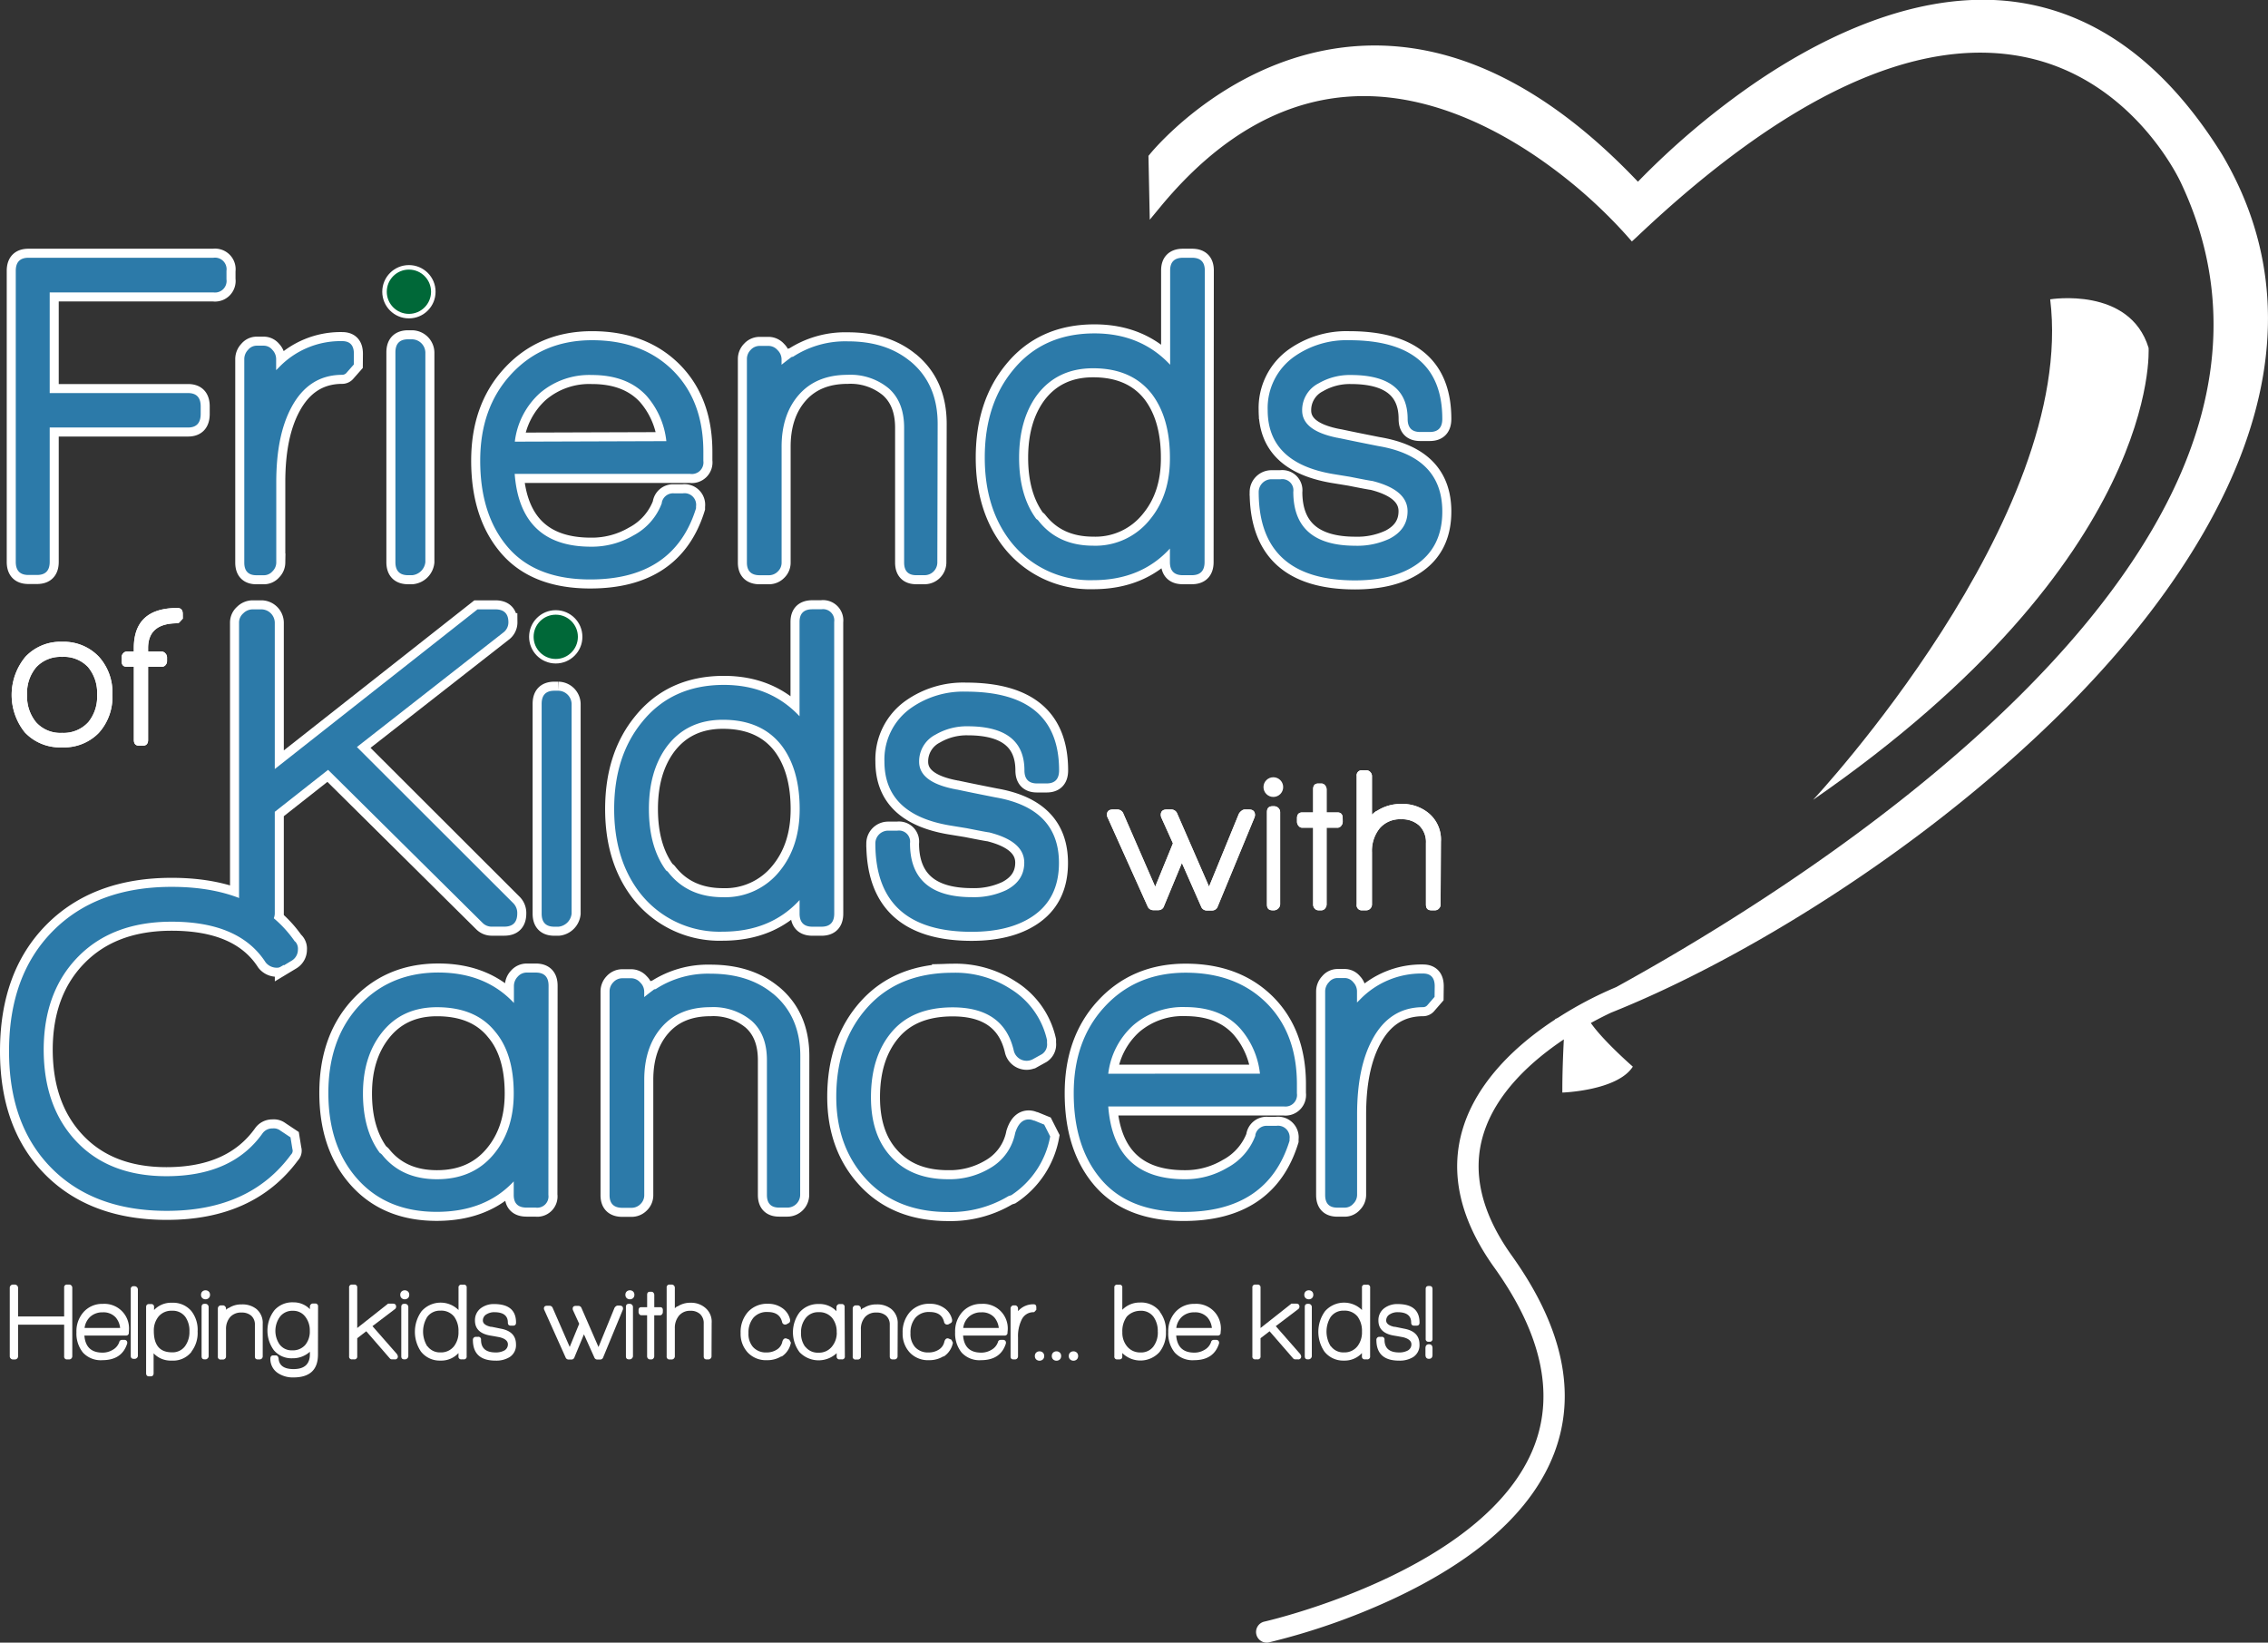 <svg id="Layer_1" data-name="Layer 1" xmlns="http://www.w3.org/2000/svg" width="502" height="363.57" viewBox="0 0 502 363.57">
  <rect x="0" y="0" width="502" height="363.57" fill="#333333" stroke="none"/>
  <defs>
    <style>
      .cls-1, .cls-3 {
        fill: #fff;
      }

      .cls-1, .cls-4 {
        stroke: #fff;
      }

      .cls-1 {
        stroke-width: 4px;
      }

      .cls-2 {
        fill: #2c7aa9;
      }

      .cls-4 {
        fill: #006838;
      }
    </style>
  </defs>
  <title>friends-of-kids</title>
  <path class="cls-1" d="M48.13,61.82a2.56,2.56,0,0,1-2.9,2.9H9V87H39.63q2.79,0,2.79,2.94v1.68q0,3-2.79,3H9v29.75c0,1.93-.94,2.89-2.8,2.89H4.29q-2.8,0-2.8-2.9V59.95c0-1.93.93-2.9,2.8-2.9H45.23a2.56,2.56,0,0,1,2.9,2.9Z" transform="translate(2)"/>
  <path class="cls-1" d="M76.31,80.68l-1.55,1.76a1.28,1.28,0,0,1-1,.52q-7.45,0-11.29,7.26-3.32,6.22-3.32,16.48v17.82a2.75,2.75,0,0,1-.83,1.92,2.53,2.53,0,0,1-1.87.88H54.76c-1.8,0-2.69-.94-2.69-2.8V79.44a2.93,2.93,0,0,1,.83-2,2.46,2.46,0,0,1,1.86-.93h1.66a2.47,2.47,0,0,1,1.87.93,2.94,2.94,0,0,1,.83,2v2.49l.73-.73a18.89,18.89,0,0,1,13.89-5.7c1.73,0,2.59.93,2.59,2.8Z" transform="translate(2)"/>
  <path class="cls-1" d="M92.15,124.41a3.25,3.25,0,0,1-2.9,2.9h-.93q-2.8,0-2.8-2.9V78q0-2.9,2.8-2.9h.93a3,3,0,0,1,2.9,2.9Z" transform="translate(2)"/>
  <path class="cls-1" d="M153.68,102a2.56,2.56,0,0,1-2.9,2.89H111.92Q113.16,121,128.81,121a18.17,18.17,0,0,0,9.43-2.51,13.3,13.3,0,0,0,6.32-7.33l-.1.21a2.54,2.54,0,0,1,2.7-2.18h2a2.56,2.56,0,0,1,2.9,2.9v.41q-4.87,15.75-23.42,15.75-12.12,0-18.24-7.15t-6.11-19.17q0-11.51,6.63-18.86,7-7.77,18.13-7.77T146.94,82q6.74,6.72,6.74,18Zm-8.19-4.36a18.15,18.15,0,0,0-4.36-10Q136.86,83,129,83a16.79,16.79,0,0,0-11.49,4,17.21,17.21,0,0,0-5.56,10.75Z" transform="translate(2)"/>
  <path class="cls-1" d="M205.47,124.51a2.83,2.83,0,0,1-2.8,2.8h-1.86c-1.8,0-2.69-.94-2.69-2.8V94.67q0-5.7-3.41-8.71a13.25,13.25,0,0,0-9.08-3q-6.92,0-10.79,4.4T171,99v25.49a2.66,2.66,0,0,1-.84,2,2.75,2.75,0,0,1-2,.83h-2c-1.89,0-2.84-.94-2.84-2.8V79.44a2.84,2.84,0,0,1,.84-2,2.66,2.66,0,0,1,2-.88h2a2.67,2.67,0,0,1,1.94.93,2.85,2.85,0,0,1,.89,2v1.24c.42-.34,1.07-.86,2-1.55a.7.7,0,0,1,.52-.21,21.23,21.23,0,0,1,12.18-3.42q8.47,0,13.84,4.46l-.1-.1q6.11,5,6.11,13.89Z" transform="translate(2)"/>
  <path class="cls-1" d="M264.62,124.41q0,2.9-2.83,2.9h-2q-2.84,0-2.84-2.9v-3q-6.4,7-17,7a22.32,22.32,0,0,1-18.3-8.61q-5.69-7.36-5.68-18.55,0-11.71,6.2-19.27,6.62-8.19,18.09-8.19,10.23,0,16.74,6.94V59.85q0-2.8,2.84-2.8h2q2.83,0,2.83,2.8Zm-7.67-23.11q0-8.8-4-14.09-4.43-5.7-13-5.7-8,0-12.47,6-3.9,5.39-3.91,13.78t3.81,13.58a1.49,1.49,0,0,1,.41.31q4.32,5.59,12.16,5.6a15.41,15.41,0,0,0,12.67-5.91Q257,109.49,256.95,101.3Z" transform="translate(2)"/>
  <path class="cls-1" d="M317.24,113.22q0,8-6,11.92-5,3.31-13.3,3.32-21.35,0-21.34-19.59a2.84,2.84,0,0,1,2.8-2.8h2.07a2.46,2.46,0,0,1,2.79,2.78q0,11.93,13.72,11.94a16.77,16.77,0,0,0,7.57-1.55q4-2.06,4-6.09,0-4.74-7.8-6.7c-.2,0-1.88-.31-5-.93l-3.79-.62q-14.37-2.47-14.37-14.13a13.92,13.92,0,0,1,5.91-11.86,20.09,20.09,0,0,1,12.12-3.61q20.62,0,20.62,17.42c0,1.92-.93,2.89-2.76,2.89h-2.15q-2.76,0-2.76-2.88Q309.57,83,297,83a13.69,13.69,0,0,0-7.15,1.85,6.64,6.64,0,0,0-3.63,6q0,4.42,7.57,6h-.31a3,3,0,0,1,1.14.21l-.21-.1q2.88.62,8.63,1.76Q317.24,101.09,317.24,113.22Z" transform="translate(2)"/>
  <g>
    <path class="cls-1" d="M112.49,202.18q0,2.93-2.9,2.92h-2.7a2.82,2.82,0,0,1-2.07-.83L70.62,170.39l-11.8,9.29v22.51a3,3,0,0,1-2.9,2.92h-2a3,3,0,0,1-2.07-.88,2.7,2.7,0,0,1-.94-2V137.75a2.7,2.7,0,0,1,.94-2,2.94,2.94,0,0,1,2.07-.88h2a3,3,0,0,1,2.9,2.9v32.44l44.87-35.34h3.94q2.9,0,2.9,2.85a2.81,2.81,0,0,1-1.21,2.34L77,165.34,111.7,200A3.06,3.06,0,0,1,112.49,202.18Z" transform="translate(2)"/>
    <path class="cls-1" d="M124.52,202.21a3.24,3.24,0,0,1-2.9,2.9h-.93q-2.8,0-2.8-2.9V155.78q0-2.9,2.8-2.9h.93a3,3,0,0,1,2.9,2.9Z" transform="translate(2)"/>
    <path class="cls-1" d="M182.65,202.21q0,2.9-2.83,2.9h-2q-2.84,0-2.84-2.9v-3q-6.41,7-17.05,7a22.32,22.32,0,0,1-18.3-8.6q-5.69-7.36-5.69-18.55,0-11.71,6.2-19.28,6.62-8.19,18.09-8.19,10.23,0,16.74,6.94V137.65q0-2.8,2.84-2.8h2a2.49,2.49,0,0,1,2.83,2.8ZM175,179.1q0-8.81-4-14.09-4.43-5.71-13-5.7-8,0-12.46,6-3.92,5.39-3.91,13.79t3.81,13.57a1.56,1.56,0,0,1,.41.31q4.33,5.6,12.16,5.6a15.42,15.42,0,0,0,12.67-5.91Q175,187.28,175,179.1Z" transform="translate(2)"/>
    <path class="cls-1" d="M232.39,191q0,8-6,11.92-5.05,3.31-13.3,3.32-21.34,0-21.34-19.59a2.83,2.83,0,0,1,2.8-2.8h2.07a2.46,2.46,0,0,1,2.8,2.78q0,11.94,13.72,11.94a16.72,16.72,0,0,0,7.57-1.55q4-2.06,4-6.09,0-4.74-7.79-6.7-.31,0-5-.93l-3.79-.62q-14.37-2.47-14.37-14.13a13.92,13.92,0,0,1,5.91-11.86,20.08,20.08,0,0,1,12.12-3.61q20.63,0,20.63,17.43c0,1.92-.92,2.89-2.76,2.89h-2.15c-1.84,0-2.76-1-2.76-2.88q0-9.76-12.54-9.77a13.67,13.67,0,0,0-7.14,1.85,6.64,6.64,0,0,0-3.63,6q0,4.42,7.57,6h-.31a3,3,0,0,1,1.14.21l-.21-.1q2.88.62,8.63,1.76Q232.39,178.89,232.39,191Z" transform="translate(2)"/>
  </g>
  <path class="cls-1" d="M63.94,210.18a2.83,2.83,0,0,1-1.45,2.49l-1.66,1v-.11l-.73.42a1.46,1.46,0,0,1-.83.21A3.14,3.14,0,0,1,56.79,213Q51,204,36,204q-13.06,0-20.67,7.72T7.67,232.25q0,12.75,7.26,20.41t19.9,7.67q14.51,0,21.24-9.43a2.65,2.65,0,0,1,2.28-1.14,2.34,2.34,0,0,1,1.87.62l-.1-.1,2.18,1.45.42,2.59a1.19,1.19,0,0,1-.32,1.24Q53.27,268,34.93,268q-16.17,0-25.55-9.48T0,232.66q0-16.79,9.69-26.58T36,196.29q19,0,27.36,12.23l-.1-.21A2.33,2.33,0,0,1,63.94,210.18Z" transform="translate(2)"/>
  <path class="cls-1" d="M119.38,264.47a2.49,2.49,0,0,1-2.83,2.81h-2c-1.89,0-2.84-.93-2.84-2.8v-3q-6.3,6.74-17.05,6.74-11.37,0-17.89-7.67-6.09-7.15-6.09-18.65T77,223.13q6.92-7.87,18-7.88,10.45,0,16.75,6.74v-3.74a3,3,0,0,1,.84-2.08,2.63,2.63,0,0,1,2-.91h2q2.83,0,2.83,2.91ZM111.71,242q0-8.8-4.12-13.68-4.32-5.39-12.87-5.39-7.83,0-12.26,5.7-4.11,5.28-4.12,13.37t3.71,13.16a2.31,2.31,0,0,1,.51.41Q86.88,261,94.72,261t12.4-5.34Q111.72,250.28,111.71,242Z" transform="translate(2)"/>
  <path class="cls-1" d="M175.11,264.48a2.83,2.83,0,0,1-2.8,2.8h-1.86q-2.7,0-2.7-2.8V234.63q0-5.7-3.41-8.71a13.23,13.23,0,0,0-9.09-3q-6.91,0-10.78,4.41T140.6,239v25.5a2.68,2.68,0,0,1-.84,2,2.76,2.76,0,0,1-2,.83h-2q-2.84,0-2.84-2.8V219.4a2.87,2.87,0,0,1,.84-2,2.67,2.67,0,0,1,2-.88h2a2.66,2.66,0,0,1,1.94.93,2.83,2.83,0,0,1,.89,2v1.24c.41-.34,1.07-.86,2-1.56a.7.7,0,0,1,.52-.2,21.23,21.23,0,0,1,12.18-3.42q8.47,0,13.84,4.46l-.1-.1q6.11,5,6.11,13.89Z" transform="translate(2)"/>
  <path class="cls-1" d="M230.45,251.53a19.82,19.82,0,0,1-8.6,13l-.62.2a24.89,24.89,0,0,1-13.37,3.53q-11.4,0-18.08-7.2t-6.68-18.29q0-12.12,6.89-19.8t18.91-7.67a22.47,22.47,0,0,1,12.85,3.63,17.8,17.8,0,0,1,8,11.29v.62a2.58,2.58,0,0,1-1.14,2.49l-2.06,1.14a2.92,2.92,0,0,1-4.14-1.85q-2.17-9.66-13.54-9.66-8.89,0-13.49,5.44t-4.6,14.46q0,8.29,4.34,13.06,4.55,5.08,12.71,5.08a17.46,17.46,0,0,0,9.4-2.5,11.45,11.45,0,0,0,5.47-7.73q.93-3,3-3a2.78,2.78,0,0,1,1.24.31l-.1-.1,2.28.93Z" transform="translate(2)"/>
  <path class="cls-1" d="M285.06,242a2.56,2.56,0,0,1-2.9,2.89H243.3Q244.54,261,260.19,261a18.15,18.15,0,0,0,9.43-2.52,13.33,13.33,0,0,0,6.32-7.33l-.11.21a2.54,2.54,0,0,1,2.7-2.18h2a2.57,2.57,0,0,1,2.9,2.9v.41q-4.87,15.75-23.42,15.75-12.11,0-18.24-7.15t-6.11-19.17q0-11.51,6.63-18.86,7-7.77,18.14-7.77T278.33,222q6.73,6.71,6.73,18Zm-8.18-4.36a18.18,18.18,0,0,0-4.37-10q-4.26-4.73-12.16-4.74a16.8,16.8,0,0,0-11.49,4,17.19,17.19,0,0,0-5.56,10.75Z" transform="translate(2)"/>
  <path class="cls-1" d="M315.53,220.64,314,222.4a1.27,1.27,0,0,1-1,.52q-7.47,0-11.3,7.26-3.32,6.22-3.32,16.48v17.83a2.73,2.73,0,0,1-.83,1.92,2.5,2.5,0,0,1-1.86.88H294c-1.8,0-2.69-.93-2.69-2.8V219.4a2.94,2.94,0,0,1,.83-2,2.46,2.46,0,0,1,1.87-.93h1.66a2.45,2.45,0,0,1,1.86.93,2.92,2.92,0,0,1,.83,2v2.49l.72-.72a18.91,18.91,0,0,1,13.89-5.7c1.73,0,2.59.94,2.59,2.8Z" transform="translate(2)"/>
  <path class="cls-2" d="M48.13,61.82a2.56,2.56,0,0,1-2.9,2.9H9V87H39.63q2.79,0,2.79,2.94v1.68q0,3-2.79,3H9v29.75c0,1.93-.94,2.89-2.8,2.89H4.29q-2.8,0-2.8-2.9V59.95c0-1.93.93-2.9,2.8-2.9H45.23a2.56,2.56,0,0,1,2.9,2.9Z" transform="translate(2)"/>
  <path class="cls-2" d="M76.31,80.68l-1.55,1.76a1.28,1.28,0,0,1-1,.52q-7.45,0-11.29,7.26-3.32,6.22-3.32,16.48v17.82a2.75,2.75,0,0,1-.83,1.92,2.53,2.53,0,0,1-1.87.88H54.76c-1.8,0-2.69-.94-2.69-2.8V79.44a2.93,2.93,0,0,1,.83-2,2.46,2.46,0,0,1,1.86-.93h1.66a2.47,2.47,0,0,1,1.87.93,2.94,2.94,0,0,1,.83,2v2.49l.73-.73a18.89,18.89,0,0,1,13.89-5.7c1.73,0,2.59.93,2.59,2.8Z" transform="translate(2)"/>
  <path class="cls-2" d="M92.15,124.41a3.25,3.25,0,0,1-2.9,2.9h-.93q-2.8,0-2.8-2.9V78q0-2.9,2.8-2.9h.93a3,3,0,0,1,2.9,2.9Z" transform="translate(2)"/>
  <path class="cls-2" d="M153.68,102a2.56,2.56,0,0,1-2.9,2.89H111.92Q113.16,121,128.81,121a18.17,18.17,0,0,0,9.43-2.51,13.3,13.3,0,0,0,6.32-7.33l-.1.21a2.54,2.54,0,0,1,2.7-2.18h2a2.56,2.56,0,0,1,2.9,2.9v.41q-4.87,15.75-23.42,15.75-12.12,0-18.24-7.15t-6.11-19.17q0-11.51,6.63-18.86,7-7.77,18.13-7.77T146.94,82q6.74,6.72,6.74,18Zm-8.19-4.36a18.15,18.15,0,0,0-4.36-10Q136.86,83,129,83a16.79,16.79,0,0,0-11.49,4,17.21,17.21,0,0,0-5.56,10.75Z" transform="translate(2)"/>
  <path class="cls-2" d="M205.47,124.51a2.83,2.83,0,0,1-2.8,2.8h-1.86c-1.8,0-2.69-.94-2.69-2.8V94.67q0-5.7-3.41-8.71a13.25,13.25,0,0,0-9.08-3q-6.92,0-10.79,4.4T171,99v25.49a2.66,2.66,0,0,1-.84,2,2.75,2.75,0,0,1-2,.83h-2c-1.89,0-2.84-.94-2.84-2.8V79.44a2.84,2.84,0,0,1,.84-2,2.66,2.66,0,0,1,2-.88h2a2.67,2.67,0,0,1,1.94.93,2.85,2.85,0,0,1,.89,2v1.24c.42-.34,1.07-.86,2-1.55a.7.7,0,0,1,.52-.21,21.23,21.23,0,0,1,12.18-3.42q8.47,0,13.84,4.46l-.1-.1q6.11,5,6.11,13.89Z" transform="translate(2)"/>
  <path class="cls-2" d="M264.62,124.41q0,2.9-2.83,2.9h-2q-2.84,0-2.84-2.9v-3q-6.4,7-17,7a22.32,22.32,0,0,1-18.3-8.61q-5.69-7.36-5.68-18.55,0-11.71,6.2-19.27,6.62-8.19,18.09-8.19,10.23,0,16.74,6.94V59.85q0-2.8,2.84-2.8h2q2.83,0,2.83,2.8Zm-7.67-23.11q0-8.8-4-14.09-4.43-5.7-13-5.7-8,0-12.47,6-3.9,5.39-3.91,13.78t3.81,13.58a1.49,1.49,0,0,1,.41.31q4.32,5.59,12.16,5.6a15.41,15.41,0,0,0,12.67-5.91Q257,109.49,256.95,101.3Z" transform="translate(2)"/>
  <path class="cls-2" d="M317.24,113.22q0,8-6,11.92-5,3.31-13.3,3.32-21.35,0-21.34-19.59a2.84,2.84,0,0,1,2.8-2.8h2.07a2.46,2.46,0,0,1,2.79,2.78q0,11.93,13.72,11.94a16.77,16.77,0,0,0,7.57-1.55q4-2.06,4-6.09,0-4.74-7.8-6.7c-.2,0-1.88-.31-5-.93l-3.79-.62q-14.37-2.47-14.37-14.13a13.92,13.92,0,0,1,5.91-11.86,20.09,20.09,0,0,1,12.12-3.61q20.62,0,20.62,17.42c0,1.92-.93,2.89-2.76,2.89h-2.15q-2.76,0-2.76-2.88Q309.57,83,297,83a13.69,13.69,0,0,0-7.15,1.85,6.64,6.64,0,0,0-3.63,6q0,4.42,7.57,6h-.31a3,3,0,0,1,1.14.21l-.21-.1q2.88.62,8.63,1.76Q317.24,101.09,317.24,113.22Z" transform="translate(2)"/>
  <g>
    <g>
      <path class="cls-2" d="M112.49,202.18q0,2.93-2.9,2.92h-2.7a2.82,2.82,0,0,1-2.07-.83L70.62,170.39l-11.8,9.29v22.51a3,3,0,0,1-2.9,2.92h-2a3,3,0,0,1-2.07-.88,2.7,2.7,0,0,1-.94-2V137.75a2.7,2.7,0,0,1,.94-2,2.94,2.94,0,0,1,2.07-.88h2a3,3,0,0,1,2.9,2.9v32.44l44.87-35.34h3.94q2.9,0,2.9,2.85a2.81,2.81,0,0,1-1.21,2.34L77,165.34,111.7,200A3.06,3.06,0,0,1,112.49,202.18Z" transform="translate(2)"/>
      <path class="cls-2" d="M124.52,202.21a3.24,3.24,0,0,1-2.9,2.9h-.93q-2.8,0-2.8-2.9V155.78q0-2.9,2.8-2.9h.93a3,3,0,0,1,2.9,2.9Z" transform="translate(2)"/>
      <path class="cls-2" d="M182.65,202.21q0,2.9-2.83,2.9h-2q-2.84,0-2.84-2.9v-3q-6.41,7-17.05,7a22.32,22.32,0,0,1-18.3-8.6q-5.69-7.36-5.69-18.55,0-11.71,6.2-19.28,6.62-8.19,18.09-8.19,10.23,0,16.74,6.94V137.65q0-2.8,2.84-2.8h2a2.49,2.49,0,0,1,2.83,2.8ZM175,179.1q0-8.81-4-14.09-4.43-5.71-13-5.7-8,0-12.46,6-3.92,5.39-3.91,13.79t3.81,13.57a1.56,1.56,0,0,1,.41.31q4.33,5.6,12.16,5.6a15.42,15.42,0,0,0,12.67-5.91Q175,187.28,175,179.1Z" transform="translate(2)"/>
      <path class="cls-2" d="M232.39,191q0,8-6,11.92-5.05,3.31-13.3,3.32-21.34,0-21.34-19.59a2.83,2.83,0,0,1,2.8-2.8h2.07a2.46,2.46,0,0,1,2.8,2.78q0,11.94,13.72,11.94a16.72,16.72,0,0,0,7.57-1.55q4-2.06,4-6.09,0-4.74-7.79-6.7-.31,0-5-.93l-3.79-.62q-14.37-2.47-14.37-14.13a13.92,13.92,0,0,1,5.91-11.86,20.08,20.08,0,0,1,12.12-3.61q20.63,0,20.63,17.43c0,1.92-.92,2.89-2.76,2.89h-2.15c-1.84,0-2.76-1-2.76-2.88q0-9.76-12.54-9.77a13.67,13.67,0,0,0-7.14,1.85,6.64,6.64,0,0,0-3.63,6q0,4.42,7.57,6h-.31a3,3,0,0,1,1.14.21l-.21-.1q2.88.62,8.63,1.76Q232.39,178.89,232.39,191Z" transform="translate(2)"/>
    </g>
    <path class="cls-2" d="M63.94,210.18a2.83,2.83,0,0,1-1.45,2.49l-1.66,1v-.11l-.73.42a1.46,1.46,0,0,1-.83.21A3.14,3.14,0,0,1,56.79,213Q51,204,36,204q-13.06,0-20.67,7.72T7.67,232.25q0,12.75,7.26,20.41t19.9,7.67q14.51,0,21.24-9.43a2.65,2.65,0,0,1,2.28-1.14,2.34,2.34,0,0,1,1.87.62l-.1-.1,2.18,1.45.42,2.59a1.19,1.19,0,0,1-.32,1.24Q53.27,268,34.93,268q-16.17,0-25.55-9.48T0,232.66q0-16.79,9.69-26.58T36,196.29q19,0,27.36,12.23l-.1-.21A2.33,2.33,0,0,1,63.94,210.18Z" transform="translate(2)"/>
    <path class="cls-2" d="M119.38,264.47a2.49,2.49,0,0,1-2.83,2.81h-2c-1.89,0-2.84-.93-2.84-2.8v-3q-6.3,6.74-17.05,6.74-11.37,0-17.89-7.67-6.09-7.15-6.09-18.65T77,223.13q6.92-7.87,18-7.88,10.45,0,16.75,6.74v-3.74a3,3,0,0,1,.84-2.08,2.63,2.63,0,0,1,2-.91h2q2.83,0,2.83,2.91ZM111.71,242q0-8.8-4.12-13.68-4.32-5.39-12.87-5.39-7.83,0-12.26,5.7-4.11,5.28-4.12,13.37t3.71,13.16a2.31,2.31,0,0,1,.51.41Q86.88,261,94.72,261t12.4-5.34Q111.72,250.28,111.71,242Z" transform="translate(2)"/>
    <path class="cls-2" d="M175.11,264.48a2.83,2.83,0,0,1-2.8,2.8h-1.86q-2.7,0-2.7-2.8V234.63q0-5.7-3.41-8.71a13.23,13.23,0,0,0-9.09-3q-6.91,0-10.78,4.41T140.6,239v25.5a2.68,2.68,0,0,1-.84,2,2.76,2.76,0,0,1-2,.83h-2q-2.84,0-2.84-2.8V219.4a2.87,2.87,0,0,1,.84-2,2.67,2.67,0,0,1,2-.88h2a2.66,2.66,0,0,1,1.94.93,2.83,2.83,0,0,1,.89,2v1.24c.41-.34,1.07-.86,2-1.56a.7.7,0,0,1,.52-.2,21.23,21.23,0,0,1,12.18-3.42q8.47,0,13.84,4.46l-.1-.1q6.11,5,6.11,13.89Z" transform="translate(2)"/>
    <path class="cls-2" d="M230.45,251.53a19.82,19.82,0,0,1-8.6,13l-.62.2a24.89,24.89,0,0,1-13.37,3.53q-11.4,0-18.08-7.2t-6.68-18.29q0-12.12,6.89-19.8t18.91-7.67a22.47,22.47,0,0,1,12.85,3.63,17.8,17.8,0,0,1,8,11.29v.62a2.58,2.58,0,0,1-1.14,2.49l-2.06,1.14a2.92,2.92,0,0,1-4.14-1.85q-2.17-9.66-13.54-9.66-8.89,0-13.49,5.44t-4.6,14.46q0,8.29,4.34,13.06,4.55,5.08,12.71,5.08a17.46,17.46,0,0,0,9.4-2.5,11.45,11.45,0,0,0,5.47-7.73q.93-3,3-3a2.78,2.78,0,0,1,1.24.31l-.1-.1,2.28.93Z" transform="translate(2)"/>
    <path class="cls-2" d="M285.06,242a2.56,2.56,0,0,1-2.9,2.89H243.3Q244.54,261,260.19,261a18.15,18.15,0,0,0,9.43-2.52,13.33,13.33,0,0,0,6.32-7.33l-.11.21a2.54,2.54,0,0,1,2.7-2.18h2a2.57,2.57,0,0,1,2.9,2.9v.41q-4.87,15.75-23.42,15.75-12.11,0-18.24-7.15t-6.11-19.17q0-11.51,6.63-18.86,7-7.77,18.14-7.77T278.33,222q6.73,6.71,6.73,18Zm-8.18-4.36a18.18,18.18,0,0,0-4.37-10q-4.26-4.73-12.16-4.74a16.8,16.8,0,0,0-11.49,4,17.19,17.19,0,0,0-5.56,10.75Z" transform="translate(2)"/>
    <path class="cls-2" d="M315.53,220.64,314,222.4a1.27,1.27,0,0,1-1,.52q-7.47,0-11.3,7.26-3.32,6.22-3.32,16.48v17.83a2.73,2.73,0,0,1-.83,1.92,2.5,2.5,0,0,1-1.86.88H294c-1.8,0-2.69-.93-2.69-2.8V219.4a2.94,2.94,0,0,1,.83-2,2.46,2.46,0,0,1,1.87-.93h1.66a2.45,2.45,0,0,1,1.86.93,2.92,2.92,0,0,1,.83,2v2.49l.72-.72a18.91,18.91,0,0,1,13.89-5.7c1.73,0,2.59.94,2.59,2.8Z" transform="translate(2)"/>
  </g>
  <g>
    <path class="cls-3" d="M22.87,153.75a11.82,11.82,0,0,1-3,8.46,10.7,10.7,0,0,1-8.18,3.2,10.64,10.64,0,0,1-8.18-3.29,13.23,13.23,0,0,1,.16-16.8,10.64,10.64,0,0,1,8.11-3.27,10.69,10.69,0,0,1,8.13,3.33A11.7,11.7,0,0,1,22.87,153.75Zm-3.38,0a8.85,8.85,0,0,0-2-6.1,7.31,7.31,0,0,0-5.78-2.26A7.28,7.28,0,0,0,6,147.7a8.77,8.77,0,0,0-2,6.1,8.93,8.93,0,0,0,2,6.08,7.19,7.19,0,0,0,5.72,2.33,7.38,7.38,0,0,0,5.83-2.38A8.85,8.85,0,0,0,19.49,153.8Z" transform="translate(2)"/>
    <path class="cls-3" d="M38.46,136.93l-.73.79a.67.67,0,0,1-.46.23q-6.49,0-6.49,5.49v.77h3a1.08,1.08,0,0,1,.82.4,1.27,1.27,0,0,1,.37.86v.86a1.28,1.28,0,0,1-.34.88,1.1,1.1,0,0,1-.85.38h-3v16.18c0,.85-.4,1.28-1.19,1.28h-.77c-.8,0-1.19-.43-1.19-1.28V147.59H26.11c-.8,0-1.19-.42-1.19-1.26v-.86a1.26,1.26,0,0,1,.35-.88,1.06,1.06,0,0,1,.84-.38h1.51v-.78q0-8.86,9.64-8.86c.79,0,1.19.43,1.19,1.3Z" transform="translate(2)"/>
  </g>
  <g>
    <path class="cls-3" d="M275.78,180.41a1.79,1.79,0,0,1-.14.59l0,0-8.19,19.83a1.3,1.3,0,0,1-1.18.69h-1.14a1.32,1.32,0,0,1-1.19-.68L259.6,191l-4.05,9.77a1.28,1.28,0,0,1-1.14.68h-1.1a1.35,1.35,0,0,1-1.23-.69L243.19,181a1.46,1.46,0,0,1-.18-.64c0-.79.44-1.19,1.32-1.19h1.05a1.45,1.45,0,0,1,1.19.73l7.12,16.36,3.93-9.6L255.07,181a1.64,1.64,0,0,1-.14-.64c0-.79.44-1.19,1.33-1.19h1.09a1.42,1.42,0,0,1,1.14.73l7.12,16.34,6.58-16.07a1.82,1.82,0,0,1,.55-.66,1.24,1.24,0,0,1,.73-.34h1Q275.78,179.18,275.78,180.41Z" transform="translate(2)"/>
    <path class="cls-3" d="M281.35,200.2a1.43,1.43,0,0,1-1.28,1.28h-.41c-.82,0-1.23-.42-1.23-1.28V179.73q0-1.28,1.23-1.28h.41a1.33,1.33,0,0,1,1.28,1.28Z" transform="translate(2)"/>
    <path class="cls-3" d="M295.2,181.88a1.39,1.39,0,0,1-.35.91,1,1,0,0,1-.8.41h-2.42v17a1.38,1.38,0,0,1-.34.87,1,1,0,0,1-.81.41h-.64a1.1,1.1,0,0,1-.85-.39,1.32,1.32,0,0,1-.34-.89v-17h-2.41a1,1,0,0,1-.81-.41,1.37,1.37,0,0,1-.35-.91v-.78c0-.85.39-1.28,1.16-1.28h2.41V174.7c0-.86.38-1.28,1.13-1.28h.72a1,1,0,0,1,.79.41,1.36,1.36,0,0,1,.34.87v5.12h2.42c.76,0,1.14.43,1.14,1.28Z" transform="translate(2)"/>
    <path class="cls-3" d="M316.86,200.2a1.25,1.25,0,0,1-.37.89,1.14,1.14,0,0,1-.86.39h-.82c-.8,0-1.19-.42-1.19-1.28V186.63a5.11,5.11,0,0,0-1.48-3.91,5.63,5.63,0,0,0-4-1.39,5.88,5.88,0,0,0-4.76,2,7.94,7.94,0,0,0-1.71,5.28V200.2a1.26,1.26,0,0,1-.37.89,1.17,1.17,0,0,1-.88.39h-.88a1.12,1.12,0,0,1-1.25-1.28V171.77a1.12,1.12,0,0,1,1.25-1.28h.88a1.18,1.18,0,0,1,.88.39,1.25,1.25,0,0,1,.37.89v8.54a7.16,7.16,0,0,1,.87-.73.29.29,0,0,1,.22-.09,9.61,9.61,0,0,1,5.38-1.55,9.09,9.09,0,0,1,6.1,2.06l0,0a7.57,7.57,0,0,1,2.69,6.3Z" transform="translate(2)"/>
  </g>
  <g>
    <path class="cls-3" d="M22.87,153.75a11.82,11.82,0,0,1-3,8.46,10.7,10.7,0,0,1-8.18,3.2,10.64,10.64,0,0,1-8.18-3.29,13.23,13.23,0,0,1,.16-16.8,10.64,10.64,0,0,1,8.11-3.27,10.69,10.69,0,0,1,8.13,3.33A11.7,11.7,0,0,1,22.87,153.75Zm-3.38,0a8.85,8.85,0,0,0-2-6.1,7.31,7.31,0,0,0-5.78-2.26A7.28,7.28,0,0,0,6,147.7a8.77,8.77,0,0,0-2,6.1,8.93,8.93,0,0,0,2,6.08,7.19,7.19,0,0,0,5.72,2.33,7.38,7.38,0,0,0,5.83-2.38A8.85,8.85,0,0,0,19.49,153.8Z" transform="translate(2)"/>
    <path class="cls-3" d="M38.46,136.93l-.73.79a.67.67,0,0,1-.46.23q-6.49,0-6.49,5.49v.77h3a1.08,1.08,0,0,1,.82.4,1.27,1.27,0,0,1,.37.86v.86a1.28,1.28,0,0,1-.34.88,1.1,1.1,0,0,1-.85.38h-3v16.18c0,.85-.4,1.28-1.19,1.28h-.77c-.8,0-1.19-.43-1.19-1.28V147.59H26.11c-.8,0-1.19-.42-1.19-1.26v-.86a1.26,1.26,0,0,1,.35-.88,1.06,1.06,0,0,1,.84-.38h1.51v-.78q0-8.86,9.64-8.86c.79,0,1.19.43,1.19,1.3Z" transform="translate(2)"/>
  </g>
  <g>
    <path class="cls-3" d="M275.78,180.41a1.79,1.79,0,0,1-.14.59l0,0-8.19,19.83a1.3,1.3,0,0,1-1.18.69h-1.14a1.32,1.32,0,0,1-1.19-.68L259.6,191l-4.05,9.77a1.28,1.28,0,0,1-1.14.68h-1.1a1.35,1.35,0,0,1-1.23-.69L243.19,181a1.46,1.46,0,0,1-.18-.64c0-.79.44-1.19,1.32-1.19h1.05a1.45,1.45,0,0,1,1.19.73l7.12,16.36,3.93-9.6L255.07,181a1.64,1.64,0,0,1-.14-.64c0-.79.44-1.19,1.33-1.19h1.09a1.42,1.42,0,0,1,1.14.73l7.12,16.34,6.58-16.07a1.82,1.82,0,0,1,.55-.66,1.24,1.24,0,0,1,.73-.34h1Q275.78,179.18,275.78,180.41Z" transform="translate(2)"/>
    <path class="cls-3" d="M281.35,200.2a1.43,1.43,0,0,1-1.28,1.28h-.41c-.82,0-1.23-.42-1.23-1.28V179.73q0-1.28,1.23-1.28h.41a1.33,1.33,0,0,1,1.28,1.28Z" transform="translate(2)"/>
    <path class="cls-3" d="M295.2,181.88a1.39,1.39,0,0,1-.35.91,1,1,0,0,1-.8.41h-2.42v17a1.38,1.38,0,0,1-.34.87,1,1,0,0,1-.81.41h-.64a1.1,1.1,0,0,1-.85-.39,1.32,1.32,0,0,1-.34-.89v-17h-2.41a1,1,0,0,1-.81-.41,1.37,1.37,0,0,1-.35-.91v-.78c0-.85.39-1.28,1.16-1.28h2.41V174.7c0-.86.38-1.28,1.13-1.28h.72a1,1,0,0,1,.79.41,1.36,1.36,0,0,1,.34.87v5.12h2.42c.76,0,1.14.43,1.14,1.28Z" transform="translate(2)"/>
    <path class="cls-3" d="M316.86,200.2a1.25,1.25,0,0,1-.37.89,1.14,1.14,0,0,1-.86.39h-.82c-.8,0-1.19-.42-1.19-1.28V186.63a5.11,5.11,0,0,0-1.48-3.91,5.63,5.63,0,0,0-4-1.39,5.88,5.88,0,0,0-4.76,2,7.94,7.94,0,0,0-1.71,5.28V200.2a1.26,1.26,0,0,1-.37.89,1.17,1.17,0,0,1-.88.39h-.88a1.12,1.12,0,0,1-1.25-1.28V171.77a1.12,1.12,0,0,1,1.25-1.28h.88a1.18,1.18,0,0,1,.88.39,1.25,1.25,0,0,1,.37.89v8.54a7.16,7.16,0,0,1,.87-.73.29.29,0,0,1,.22-.09,9.61,9.61,0,0,1,5.38-1.55,9.09,9.09,0,0,1,6.1,2.06l0,0a7.57,7.57,0,0,1,2.69,6.3Z" transform="translate(2)"/>
  </g>
  <circle class="cls-4" cx="123.01" cy="140.95" r="5.4"/>
  <circle class="cls-3" cx="281.84" cy="174.21" r="2.18"/>
  <circle class="cls-3" cx="289.69" cy="286.58" r="1"/>
  <circle class="cls-3" cx="139.42" cy="286.58" r="1"/>
  <circle class="cls-3" cx="45.49" cy="286.58" r="1"/>
  <circle class="cls-3" cx="89.59" cy="286.58" r="1"/>
  <circle class="cls-4" cx="90.51" cy="64.57" r="5.4"/>
  <g>
    <path class="cls-3" d="M473.57,77c-4.17-13.65-21.78-10.75-21.78-10.75,5.91,48.39-52.48,110.78-52.48,110.78C476.61,123.58,473.57,77,473.57,77Z" transform="translate(2)"/>
    <path class="cls-3" d="M489.82,34.17c-12.95-20.83-29.1-32.25-48-34-21.6-1.94-42.85,9.38-56.88,19.22a173.5,173.5,0,0,0-24.4,20.83C340.94,19.57,320.67,9.42,300.35,10.1c-28.77,1-47.05,23.05-47.82,24l-.33.4.29,14.13,2.42-2.93c13.34-16.12,28.39-24.34,44.72-24.43h.26c16.47,0,31.37,8.36,41,15.39A110.06,110.06,0,0,1,358.2,52.3l1,1.14,1.09-1C393.28,21.2,422.13,7.81,446,12.6c24.28,4.88,34.61,27.6,34.73,27.86,10.33,21.85,9.56,45.12-2.27,69.16-9.54,19.38-26.24,39.31-49.64,59.24-26.77,22.81-56.35,40.41-73.1,49.62a83.92,83.92,0,0,0-12.88,6.78l-.66.33,0,.08-.6.39c-10.35,6.91-17.19,15.11-19.79,23.71-3,9.84-.63,20.22,7,30.84,10.32,14.44,13.29,27.68,8.82,39.37-10.6,27.7-59.25,38.82-59.74,38.93a2.35,2.35,0,1,0,1,4.6,147.7,147.7,0,0,0,27-9.39c19.1-8.82,31.25-19.73,36.12-32.44,5.08-13.26,1.92-28-9.39-43.8-6.7-9.37-8.82-18.36-6.29-26.73,2.77-9.17,10.62-16.27,17.83-21.1-.17,3.36-.35,7.77-.33,11.77,0,0,12.18-.39,15.6-5.74,0,0-6.51-5.66-9.29-9.66,1.69-.93,3.22-1.7,4.48-2.29,22.53-9,49.28-24.64,72.52-42.7,42.29-32.87,59.7-62,66.86-80.63C503.21,76.83,501.81,54.42,489.82,34.17Z" transform="translate(2)"/>
  </g>
  <g>
    <path class="cls-3" d="M14,300.19a.69.69,0,0,1-.2.48.62.62,0,0,1-.46.21h-.46a.6.6,0,0,1-.68-.68v-7H2v7a.66.66,0,0,1-.2.48.64.64,0,0,1-.47.21H.84a.64.64,0,0,1-.47-.21.66.66,0,0,1-.21-.48V285a.65.65,0,0,1,.21-.47.64.64,0,0,1,.47-.21H1.3a.64.64,0,0,1,.47.21A.65.65,0,0,1,2,285v6.37h10.2V285a.6.6,0,0,1,.68-.68h.46a.62.62,0,0,1,.46.21.68.68,0,0,1,.2.47Z" transform="translate(2)"/>
    <path class="cls-3" d="M26.52,294.92a.6.6,0,0,1-.68.68H16.68q.29,3.78,4,3.78a4.28,4.28,0,0,0,2.22-.59,3.13,3.13,0,0,0,1.49-1.72l0,0a.6.6,0,0,1,.63-.51h.46a.6.6,0,0,1,.68.68v.1q-1.15,3.71-5.51,3.71a5.34,5.34,0,0,1-4.29-1.68,6.72,6.72,0,0,1-1.44-4.51,6.38,6.38,0,0,1,1.56-4.44,5.5,5.5,0,0,1,4.27-1.83,5.45,5.45,0,0,1,5.8,5.81Zm-1.93-1a4.27,4.27,0,0,0-1-2.35,3.66,3.66,0,0,0-2.86-1.11,4,4,0,0,0-2.7.93,4.05,4.05,0,0,0-1.31,2.53Z" transform="translate(2)"/>
    <path class="cls-3" d="M28.52,300.1a.62.62,0,0,1-.22.45.67.67,0,0,1-.46.21h-.22q-.68,0-.68-.66V285.36a.6.6,0,0,1,.68-.68h.22a.76.76,0,0,1,.68.68Z" transform="translate(2)"/>
    <path class="cls-3" d="M41.74,294.68a6.73,6.73,0,0,1-1.34,4.44.21.21,0,0,1-.07.15A5.15,5.15,0,0,1,36,301.14a5.17,5.17,0,0,1-4-1.61v4.39q0,.71-.66.71H31q-.66,0-.66-.71V289.31q0-.68.66-.68h.44a.59.59,0,0,1,.66.67v.65a5.18,5.18,0,0,1,4-1.61,5.29,5.29,0,0,1,4.25,1.83A6.7,6.7,0,0,1,41.74,294.68Zm-1.81,0a5.32,5.32,0,0,0-.9-3.2,3.42,3.42,0,0,0-2.92-1.37,3.68,3.68,0,0,0-3,1.26,4.84,4.84,0,0,0-1.06,3.23q0,4.71,4,4.71A3.39,3.39,0,0,0,38.92,298,5.27,5.27,0,0,0,39.93,294.7Z" transform="translate(2)"/>
    <path class="cls-3" d="M44.18,300.19a.64.64,0,0,1-.22.46.65.65,0,0,1-.46.22h-.22q-.66,0-.66-.68V289.26q0-.68.66-.68h.22a.71.71,0,0,1,.68.68Z" transform="translate(2)"/>
    <path class="cls-3" d="M56.15,300.22a.67.67,0,0,1-.66.66h-.44c-.42,0-.63-.22-.63-.66v-7a2.59,2.59,0,0,0-.8-2,3.12,3.12,0,0,0-2.14-.71,3.21,3.21,0,0,0-2.54,1,4,4,0,0,0-.91,2.74v6a.63.63,0,0,1-.2.46.65.65,0,0,1-.47.2h-.47a.59.59,0,0,1-.67-.66V289.6a.67.67,0,0,1,.2-.47.62.62,0,0,1,.47-.21h.47a.63.63,0,0,1,.46.22.66.66,0,0,1,.21.46v.29l.46-.37a.16.16,0,0,1,.12,0,5,5,0,0,1,2.87-.81,4.94,4.94,0,0,1,3.26,1l0,0A4,4,0,0,1,56.15,293Z" transform="translate(2)"/>
    <path class="cls-3" d="M68.38,299.8q0,5.07-5.44,5.07a6,6,0,0,1-3.49-1,3.75,3.75,0,0,1-1.61-3.12c0-.5.21-.76.67-.76H59c.36,0,.58.22.66.66q.15,2.37,3.32,2.37,3.61,0,3.61-3.29v-.54a5.64,5.64,0,0,1-3.87,1.44,5.11,5.11,0,0,1-4.09-1.76,7.35,7.35,0,0,1,.1-8.86,5.25,5.25,0,0,1,4.16-1.76,5,5,0,0,1,3.7,1.51v-.56a.67.67,0,0,1,.2-.48.62.62,0,0,1,.47-.21h.47a.6.6,0,0,1,.67.68Zm-1.81-5.23a4.88,4.88,0,0,0-1-3.14,3.29,3.29,0,0,0-2.7-1.31A3.45,3.45,0,0,0,60,291.39a5.33,5.33,0,0,0-.12,6.17,3.31,3.31,0,0,0,2.8,1.31,3.59,3.59,0,0,0,2.87-1.18A4.61,4.61,0,0,0,66.57,294.57Z" transform="translate(2)"/>
    <path class="cls-3" d="M86.06,300.19a.61.61,0,0,1-.71.68h-.58a.62.62,0,0,1-.49-.22l-5.21-6-2,1.54v4a.61.61,0,0,1-.69.68h-.44a.6.6,0,0,1-.67-.68V285a.6.6,0,0,1,.67-.68h.44a.61.61,0,0,1,.69.68v8.93l6.83-5.39,1.07,0c.47,0,.71.24.71.68a.66.66,0,0,1-.3.55l-4.94,3.75,5.39,6.15A1.31,1.31,0,0,1,86.06,300.19Z" transform="translate(2)"/>
    <path class="cls-3" d="M88.38,300.19a.76.76,0,0,1-.68.68h-.22q-.66,0-.66-.68V289.26q0-.68.66-.68h.22a.71.71,0,0,1,.68.68Z" transform="translate(2)"/>
    <path class="cls-3" d="M101.29,300.19a.6.6,0,0,1-.67.68h-.47a.6.6,0,0,1-.67-.68v-.71a5.16,5.16,0,0,1-4,1.66,5.25,5.25,0,0,1-4.31-2,7.79,7.79,0,0,1,.12-8.9,5.62,5.62,0,0,1,8.2-.29V285a.59.59,0,0,1,.67-.66h.47a.59.59,0,0,1,.67.66Zm-1.81-5.44a5.34,5.34,0,0,0-.95-3.32,3.63,3.63,0,0,0-3.05-1.34,3.44,3.44,0,0,0-2.93,1.41,6.17,6.17,0,0,0,0,6.44l.1.07a3.41,3.41,0,0,0,2.86,1.32,3.63,3.63,0,0,0,3-1.39A5,5,0,0,0,99.48,294.75Z" transform="translate(2)"/>
    <path class="cls-3" d="M112.21,297.56a3.13,3.13,0,0,1-1.41,2.81,5.63,5.63,0,0,1-3.13.78q-5,0-5-4.61a.64.64,0,0,1,.19-.47.63.63,0,0,1,.46-.19h.49a.58.58,0,0,1,.66.65q0,2.81,3.23,2.81a3.94,3.94,0,0,0,1.78-.36,1.54,1.54,0,0,0,.94-1.43q0-1.12-1.84-1.58l-1.18-.22-.89-.15q-3.38-.58-3.38-3.33a3.28,3.28,0,0,1,1.39-2.79,4.73,4.73,0,0,1,2.85-.85q4.85,0,4.85,4.1c0,.45-.22.68-.65.68h-.51q-.65,0-.65-.68,0-2.3-3-2.3a3.23,3.23,0,0,0-1.68.44,1.57,1.57,0,0,0-.85,1.4q0,1,1.78,1.4h-.07a.72.72,0,0,1,.27,0l0,0,2,.41Q112.21,294.7,112.21,297.56Z" transform="translate(2)"/>
    <path class="cls-3" d="M135.9,289.63a.94.94,0,0,1-.07.32l0,0-4.37,10.59a.7.7,0,0,1-.63.37h-.61a.7.7,0,0,1-.63-.37l-2.34-5.21-2.16,5.22a.68.68,0,0,1-.61.36h-.59a.72.72,0,0,1-.66-.37l-4.74-10.57a.8.8,0,0,1-.1-.34q0-.63.71-.63h.56a.77.77,0,0,1,.63.39l3.81,8.73,2.1-5.12-1.37-3a.84.84,0,0,1-.07-.34q0-.63.71-.63h.59a.75.75,0,0,1,.61.39l3.8,8.72L134,289.5a1,1,0,0,1,.29-.35.66.66,0,0,1,.39-.18h.51C135.67,289,135.9,289.19,135.9,289.63Z" transform="translate(2)"/>
    <path class="cls-3" d="M138.1,300.19a.77.77,0,0,1-.68.68h-.22q-.66,0-.66-.68V289.26q0-.68.66-.68h.22a.71.71,0,0,1,.68.68Z" transform="translate(2)"/>
    <path class="cls-3" d="M144.71,290.41a.75.75,0,0,1-.18.49.54.54,0,0,1-.43.22h-1.29v9.08a.7.7,0,0,1-.18.46.54.54,0,0,1-.43.22h-.34a.58.58,0,0,1-.45-.21.7.7,0,0,1-.18-.48v-9.08h-1.28a.56.56,0,0,1-.43-.22.74.74,0,0,1-.18-.49V290q0-.68.62-.68h1.28v-2.73q0-.68.6-.68h.38a.53.53,0,0,1,.42.22.73.73,0,0,1,.18.46v2.73h1.29c.41,0,.61.23.61.68Z" transform="translate(2)"/>
    <path class="cls-3" d="M155.49,300.19a.68.68,0,0,1-.2.48.62.62,0,0,1-.46.21h-.44q-.63,0-.63-.68v-7.25a2.73,2.73,0,0,0-.79-2.09,3,3,0,0,0-2.15-.74,3.13,3.13,0,0,0-2.54,1.09,4.23,4.23,0,0,0-.91,2.82v6.17a.68.68,0,0,1-.2.48.63.63,0,0,1-.47.21h-.47a.6.6,0,0,1-.67-.68V285a.6.6,0,0,1,.67-.68h.47a.63.63,0,0,1,.47.21.67.67,0,0,1,.2.47v4.56a4,4,0,0,1,.46-.39.17.17,0,0,1,.12,0,5.12,5.12,0,0,1,2.87-.83,4.84,4.84,0,0,1,3.26,1.1l0,0a4,4,0,0,1,1.44,3.37Z" transform="translate(2)"/>
    <path class="cls-3" d="M173.06,297.17a4.67,4.67,0,0,1-2,3.05l-.15,0a5.86,5.86,0,0,1-3.15.83,5.52,5.52,0,0,1-4.26-1.7,6.07,6.07,0,0,1-1.57-4.31,6.71,6.71,0,0,1,1.62-4.66,5.69,5.69,0,0,1,4.45-1.81,5.29,5.29,0,0,1,3,.85,4.19,4.19,0,0,1,1.88,2.66v.15a.61.61,0,0,1-.27.59l-.49.27a.69.69,0,0,1-1-.43q-.51-2.27-3.19-2.27a3.92,3.92,0,0,0-3.18,1.28,5.1,5.1,0,0,0-1.08,3.4,4.4,4.4,0,0,0,1,3.07,3.82,3.82,0,0,0,3,1.2,4.12,4.12,0,0,0,2.21-.59,2.69,2.69,0,0,0,1.29-1.82q.22-.71.71-.71a.67.67,0,0,1,.29.07l0,0,.54.22Z" transform="translate(2)"/>
    <path class="cls-3" d="M185,300.21a.59.59,0,0,1-.67.66h-.47a.59.59,0,0,1-.67-.66v-.71a5.84,5.84,0,0,1-8.22-.22,7.37,7.37,0,0,1,0-8.81,5.37,5.37,0,0,1,4.23-1.85,5.15,5.15,0,0,1,3.94,1.59v-.88a.7.7,0,0,1,.2-.49.62.62,0,0,1,.47-.21h.47a.6.6,0,0,1,.67.69Zm-1.81-5.29a4.84,4.84,0,0,0-1-3.22,3.65,3.65,0,0,0-3-1.27,3.45,3.45,0,0,0-2.89,1.34,5,5,0,0,0-1,3.15,5.05,5.05,0,0,0,.87,3.1l.12.1a3.46,3.46,0,0,0,2.86,1.27,3.65,3.65,0,0,0,2.92-1.26A4.75,4.75,0,0,0,183.21,294.92Z" transform="translate(2)"/>
    <path class="cls-3" d="M196.67,300.22a.67.67,0,0,1-.66.66h-.44c-.42,0-.63-.22-.63-.66v-7a2.59,2.59,0,0,0-.8-2,3.11,3.11,0,0,0-2.14-.71,3.2,3.2,0,0,0-2.54,1,4,4,0,0,0-.91,2.74v6a.63.63,0,0,1-.2.46.65.65,0,0,1-.47.2h-.47a.59.59,0,0,1-.67-.66V289.6a.67.67,0,0,1,.2-.47.63.63,0,0,1,.47-.21h.47a.63.63,0,0,1,.46.22.67.67,0,0,1,.21.46v.29l.46-.37a.16.16,0,0,1,.12,0,5,5,0,0,1,2.87-.81,4.94,4.94,0,0,1,3.26,1l0,0a4,4,0,0,1,1.44,3.27Z" transform="translate(2)"/>
    <path class="cls-3" d="M208.92,297.17a4.66,4.66,0,0,1-2,3.05l-.15,0a5.86,5.86,0,0,1-3.15.83,5.53,5.53,0,0,1-4.26-1.7,6.08,6.08,0,0,1-1.57-4.31,6.71,6.71,0,0,1,1.62-4.66,5.69,5.69,0,0,1,4.45-1.81,5.29,5.29,0,0,1,3,.85,4.19,4.19,0,0,1,1.88,2.66v.15a.61.61,0,0,1-.27.59l-.49.27a.69.69,0,0,1-1-.43q-.51-2.27-3.19-2.27a3.92,3.92,0,0,0-3.18,1.28,5.09,5.09,0,0,0-1.08,3.4,4.39,4.39,0,0,0,1,3.07,3.81,3.81,0,0,0,3,1.2,4.12,4.12,0,0,0,2.21-.59,2.7,2.7,0,0,0,1.29-1.82q.22-.71.71-.71a.66.66,0,0,1,.29.07l0,0,.54.22Z" transform="translate(2)"/>
    <path class="cls-3" d="M221,294.92a.6.6,0,0,1-.68.68h-9.15q.29,3.78,4,3.78a4.28,4.28,0,0,0,2.22-.59,3.13,3.13,0,0,0,1.49-1.72l0,0a.6.6,0,0,1,.63-.51h.46a.6.6,0,0,1,.68.68v.1q-1.15,3.71-5.51,3.71a5.34,5.34,0,0,1-4.29-1.68,6.71,6.71,0,0,1-1.44-4.51,6.37,6.37,0,0,1,1.56-4.44,5.5,5.5,0,0,1,4.27-1.83,5.45,5.45,0,0,1,5.81,5.81Zm-1.93-1a4.29,4.29,0,0,0-1-2.35,3.66,3.66,0,0,0-2.86-1.11,4,4,0,0,0-2.7.93,4,4,0,0,0-1.31,2.53Z" transform="translate(2)"/>
    <path class="cls-3" d="M227.38,289.9l-.37.41a.3.3,0,0,1-.24.12,2.87,2.87,0,0,0-2.66,1.71,8.26,8.26,0,0,0-.78,3.88v4.2a.65.65,0,0,1-.19.45.59.59,0,0,1-.44.21h-.39c-.42,0-.63-.22-.63-.66V289.6a.69.69,0,0,1,.19-.46.58.58,0,0,1,.44-.22h.39a.58.58,0,0,1,.44.22.69.69,0,0,1,.19.46v.59l.17-.17a4.45,4.45,0,0,1,3.27-1.34c.41,0,.61.22.61.66Z" transform="translate(2)"/>
    <path class="cls-3" d="M256.07,294.78a6.73,6.73,0,0,1-1.44,4.49,5.69,5.69,0,0,1-8.22.2v.73c0,.46-.22.68-.66.68h-.44a.59.59,0,0,1-.66-.68V285a.58.58,0,0,1,.66-.66h.44a.58.58,0,0,1,.66.66v4.9a5.37,5.37,0,0,1,3.95-1.61,5.21,5.21,0,0,1,4.29,1.9.23.23,0,0,1,.07.17A6.69,6.69,0,0,1,256.07,294.78Zm-1.81,0a5.44,5.44,0,0,0-.9-3.27,3.38,3.38,0,0,0-2.94-1.39,4.11,4.11,0,0,0-3,1.27,5.45,5.45,0,0,0-1,3.46,4.71,4.71,0,0,0,1.11,3.23,3.71,3.71,0,0,0,2.93,1.26,3.38,3.38,0,0,0,2.81-1.28A5.14,5.14,0,0,0,254.27,294.75Z" transform="translate(2)"/>
    <path class="cls-3" d="M268.17,294.92a.6.6,0,0,1-.68.68h-9.15q.3,3.78,4,3.78a4.28,4.28,0,0,0,2.22-.59,3.12,3.12,0,0,0,1.49-1.72l0,0a.6.6,0,0,1,.63-.51h.46a.61.61,0,0,1,.69.68v.1q-1.15,3.71-5.51,3.71a5.34,5.34,0,0,1-4.3-1.68,6.72,6.72,0,0,1-1.44-4.51,6.37,6.37,0,0,1,1.56-4.44,5.49,5.49,0,0,1,4.27-1.83,5.45,5.45,0,0,1,5.81,5.81Zm-1.93-1a4.27,4.27,0,0,0-1-2.35,3.66,3.66,0,0,0-2.86-1.11,4,4,0,0,0-2.71.93,4.06,4.06,0,0,0-1.31,2.53Z" transform="translate(2)"/>
    <path class="cls-3" d="M286,300.19a.61.61,0,0,1-.71.68h-.58a.62.62,0,0,1-.49-.22l-5.21-6-2,1.54v4a.61.61,0,0,1-.69.68h-.45a.6.6,0,0,1-.67-.68V285a.6.6,0,0,1,.67-.68h.45a.61.61,0,0,1,.69.68v8.93l6.83-5.39,1.07,0q.71,0,.71.68a.66.66,0,0,1-.3.55l-4.94,3.75,5.39,6.15A1.34,1.34,0,0,1,286,300.19Z" transform="translate(2)"/>
    <path class="cls-3" d="M288.36,300.19a.77.77,0,0,1-.68.68h-.22q-.66,0-.66-.68V289.26q0-.68.66-.68h.22a.71.71,0,0,1,.68.68Z" transform="translate(2)"/>
    <path class="cls-3" d="M301.26,300.19a.6.6,0,0,1-.67.68h-.47a.6.6,0,0,1-.67-.68v-.71a5.17,5.17,0,0,1-4,1.66,5.25,5.25,0,0,1-4.31-2,7.78,7.78,0,0,1,.12-8.9,5.62,5.62,0,0,1,8.2-.29V285a.58.58,0,0,1,.67-.66h.47a.59.59,0,0,1,.67.66Zm-1.8-5.44a5.36,5.36,0,0,0-.95-3.32,3.64,3.64,0,0,0-3.06-1.34,3.43,3.43,0,0,0-2.93,1.41,6.16,6.16,0,0,0,0,6.44l.1.07a3.4,3.4,0,0,0,2.86,1.32,3.63,3.63,0,0,0,3-1.39A5,5,0,0,0,299.46,294.75Z" transform="translate(2)"/>
    <path class="cls-3" d="M312.19,297.56a3.13,3.13,0,0,1-1.41,2.81,5.63,5.63,0,0,1-3.13.78q-5,0-5-4.61a.64.64,0,0,1,.19-.47.63.63,0,0,1,.46-.19h.49a.58.58,0,0,1,.66.65q0,2.81,3.23,2.81a3.94,3.94,0,0,0,1.78-.36,1.54,1.54,0,0,0,.94-1.43q0-1.12-1.84-1.58l-1.19-.22-.89-.15q-3.38-.58-3.38-3.33a3.28,3.28,0,0,1,1.39-2.79,4.73,4.73,0,0,1,2.85-.85q4.86,0,4.86,4.1,0,.68-.65.68H311c-.43,0-.65-.23-.65-.68q0-2.3-3-2.3a3.22,3.22,0,0,0-1.68.44,1.56,1.56,0,0,0-.85,1.4q0,1,1.78,1.4h-.07a.72.72,0,0,1,.27,0l0,0,2,.41Q312.19,294.7,312.19,297.56Z" transform="translate(2)"/>
    <path class="cls-3" d="M315.07,299.85q0,.9-.78.9t-.78-.9v-1.44q0-.88.78-.88t.78.88Zm0-3.54a.58.58,0,0,1-.65.66h-.22a.58.58,0,0,1-.64-.66v-11q0-.68.64-.68h.22c.43,0,.65.23.65.68Z" transform="translate(2)"/>
    <circle class="cls-3" cx="230.09" cy="300.13" r="1.04"/>
    <circle class="cls-3" cx="233.84" cy="300.13" r="1.04"/>
    <circle class="cls-3" cx="237.6" cy="300.13" r="1.04"/>
  </g>
</svg>
